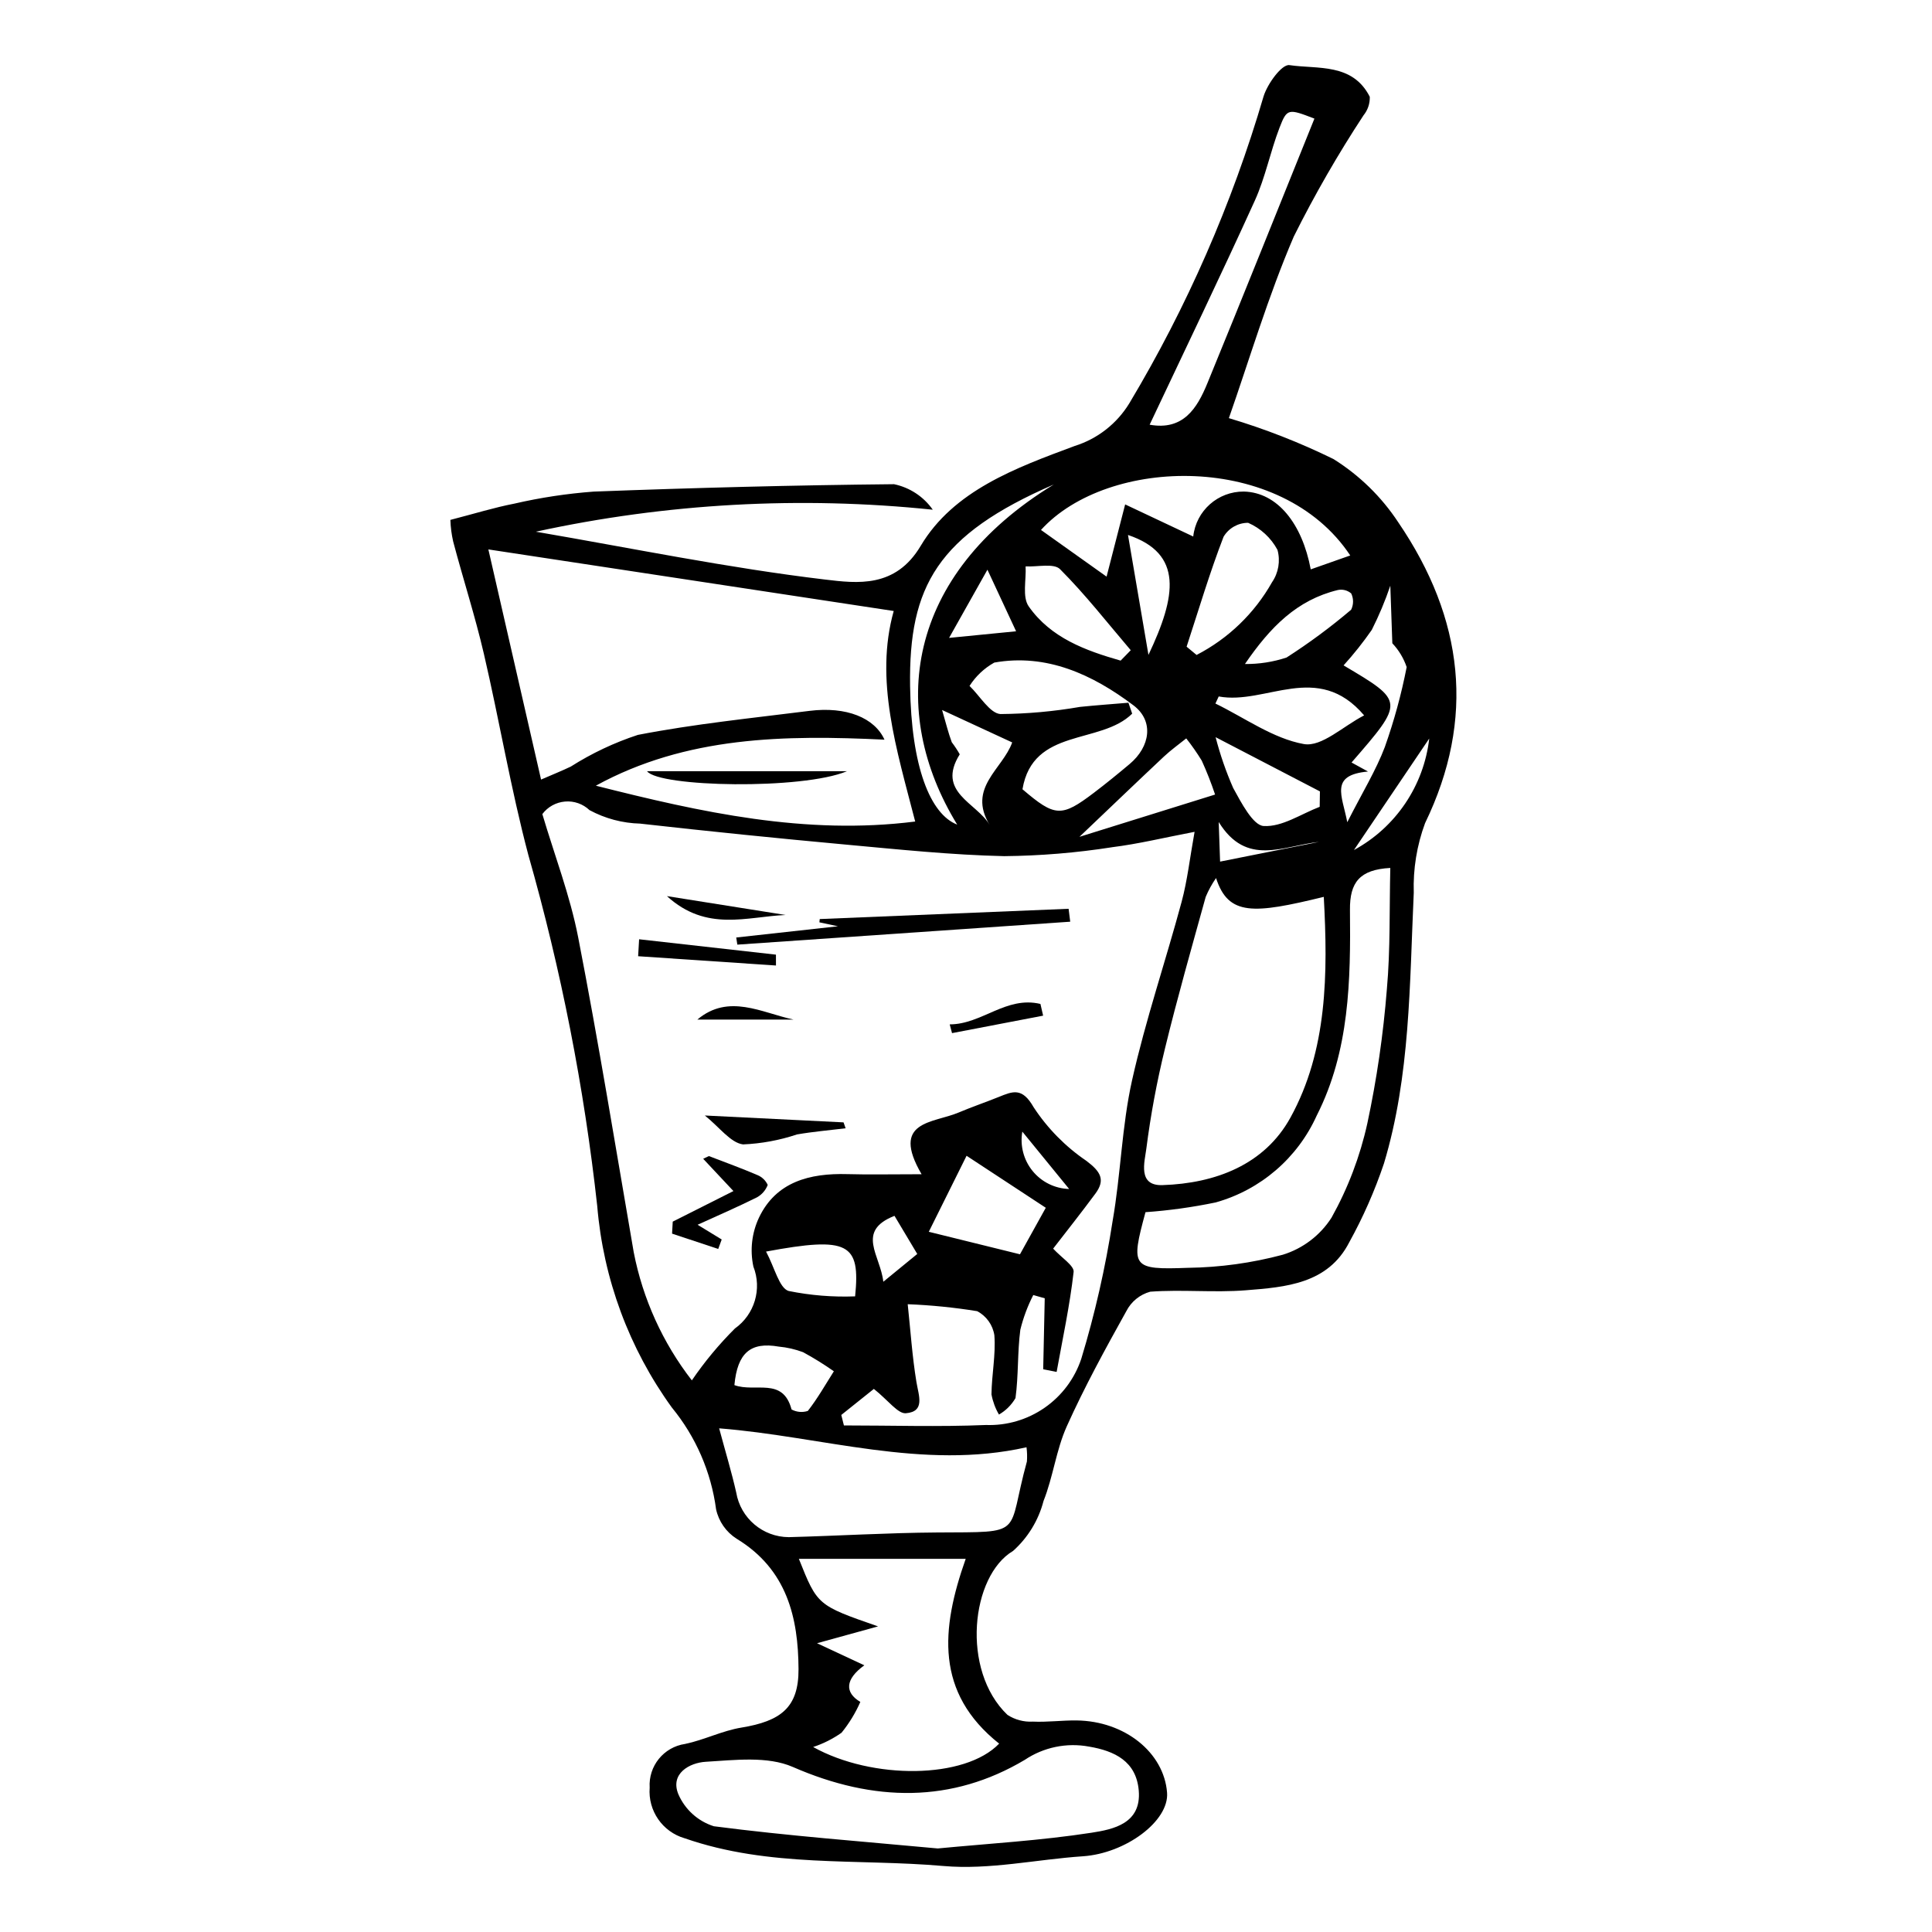 <?xml version="1.0" encoding="UTF-8"?>
<!-- The Best Svg Icon site in the world: iconSvg.co, Visit us! https://iconsvg.co -->
<svg fill="#000000" width="800px" height="800px" version="1.1" viewBox="144 144 512 512" xmlns="http://www.w3.org/2000/svg">
 <g>
  <path d="m286.02 284.91c25.527 4.383 50.984 9.617 76.625 12.676 8.57 1.023 18.668 2.305 25.344-8.918 8.723-14.668 25.227-20.684 40.777-26.465v-0.004c6.082-1.891 11.262-5.945 14.559-11.391 15.238-25.469 27.176-52.766 35.527-81.246 1.027-3.359 4.856-8.602 6.856-8.305 7.508 1.109 16.719-0.621 21.301 8.395h-0.004c0.059 1.785-0.531 3.531-1.66 4.914-6.785 10.332-12.957 21.059-18.477 32.117-6.836 15.914-11.785 32.688-17.203 48.133v-0.004c9.52 2.836 18.789 6.461 27.707 10.836 6.867 4.285 12.727 10.004 17.18 16.766 17.398 25.547 20.492 52.102 7.106 79.73v-0.004c-2.18 5.894-3.199 12.156-2.996 18.441-1.117 24.16-0.898 48.531-7.906 71.773v-0.004c-2.43 7.219-5.504 14.199-9.188 20.863-5.656 11.031-16.816 11.891-27.48 12.73-8.355 0.66-16.891-0.25-25.254 0.371h-0.004c-2.746 0.746-5.047 2.621-6.34 5.156-5.57 10.004-11.086 20.078-15.785 30.527-2.809 6.246-3.617 13.418-6.172 19.812l0.004 0.004c-1.332 5.098-4.137 9.691-8.066 13.203-11.141 6.594-13.887 31.578-1.488 43.445h0.004c1.992 1.297 4.348 1.922 6.723 1.785 3.863 0.18 7.731-0.355 11.602-0.309 12.781 0.156 23.16 8.508 23.973 19.141 0.57 7.523-10.98 16.09-22.293 16.855-12.344 0.832-24.754 3.652-36.973 2.578-22.863-2.004-46.117 0.48-68.578-7.352l-0.004 0.004c-5.879-1.707-9.75-7.316-9.266-13.418-0.367-5.719 3.719-10.758 9.387-11.582 5.062-1.055 9.816-3.492 14.902-4.328 10.477-1.719 15.207-5.32 15.156-15.5-0.07-13.598-3.016-26.414-16.398-34.551l0.004 0.004c-2.789-1.77-4.75-4.578-5.453-7.805-1.32-9.91-5.383-19.254-11.727-26.977-11.332-15.664-18.168-34.125-19.77-53.391-3.465-31.438-9.562-62.531-18.234-92.945-4.684-17.652-7.684-35.688-11.824-53.473-2.324-9.98-5.5-19.789-8.125-29.711v-0.004c-0.426-1.875-0.672-3.785-0.734-5.703 6.469-1.672 11.648-3.285 16.957-4.312 6.918-1.598 13.949-2.66 21.031-3.188 26.504-1 53.035-1.703 79.582-1.961 4.16 0.867 7.832 3.285 10.27 6.762-35.145-3.656-70.645-1.691-105.17 5.824zm102.21 170.27c-8.312-14.23 3.07-13.492 9.793-16.34 3.504-1.484 7.125-2.711 10.656-4.137 3.727-1.504 6.203-2.602 9.234 2.707v0.004c3.684 5.617 8.438 10.449 13.992 14.223 3.789 2.848 5.086 5.035 2.387 8.684-3.797 5.137-7.773 10.141-11.195 14.578 2.18 2.375 5.609 4.539 5.426 6.168-1.012 8.906-2.91 17.684-4.504 26.504l-3.559-0.703 0.406-18.809-3.043-0.863h0.008c-1.5 2.918-2.648 6.004-3.43 9.188-0.789 5.984-0.465 12.152-1.285 18.129-1.055 1.812-2.562 3.312-4.379 4.359-0.969-1.652-1.637-3.461-1.984-5.344 0.059-5.227 1.156-10.445 0.77-15.625l0.004-0.004c-0.41-2.75-2.106-5.137-4.566-6.426-6.094-0.984-12.238-1.602-18.406-1.844 0.75 7.031 1.199 13.848 2.305 20.582 0.602 3.668 2.391 7.879-2.797 8.312-2.106 0.176-4.66-3.406-8.477-6.449l-8.633 6.902 0.695 2.777c12.551 0 25.137 0.406 37.648-0.117h0.004c5.535 0.195 10.984-1.41 15.535-4.57 4.551-3.156 7.957-7.703 9.711-12.957 3.633-11.973 6.41-24.184 8.312-36.551 2.164-12.328 2.43-25.098 5.148-37.258 3.574-15.98 8.883-31.512 13.141-47.324 1.527-5.668 2.176-11.602 3.43-18.535-8.113 1.547-14.938 3.219-21.895 4.082l0.004 0.004c-9.449 1.477-18.996 2.266-28.559 2.359-14.035-0.312-28.102-1.793-42.137-3.078-18.113-1.66-36.219-3.504-54.309-5.539v-0.004c-4.703-0.113-9.316-1.34-13.457-3.578-1.734-1.648-4.094-2.477-6.481-2.273-2.391 0.199-4.578 1.41-6.016 3.324 3.211 10.84 7.348 21.602 9.5 32.676 5.387 27.73 9.914 55.598 14.715 83.422 2.402 12.375 7.68 24.012 15.406 33.973 3.363-4.934 7.188-9.535 11.414-13.75 5.207-3.699 7.223-10.469 4.891-16.41-0.938-4.371-0.418-8.93 1.488-12.973 4.519-9.484 13.422-11.809 23.43-11.523 5.684 0.16 11.371 0.027 19.656 0.027zm-7.387-149.26-107.42-16.32c4.523 19.75 9.191 40.148 13.965 60.992 3.078-1.336 5.523-2.309 7.883-3.445 5.551-3.523 11.52-6.344 17.766-8.391 14.973-2.906 30.258-4.453 45.445-6.363 9.84-1.238 17.305 1.848 19.918 7.629-26.379-1.27-52.52-0.945-76.496 12.195 27.852 7.039 55.547 13.18 84.633 9.496-4.93-19.141-10.805-37.555-5.691-55.793zm85.422 70.77c-1.09 1.57-2.012 3.246-2.746 5.008-3.703 13.367-7.508 26.711-10.797 40.195v0.004c-2.144 8.742-3.793 17.602-4.934 26.531-0.438 3.453-2.375 9.855 4.266 9.641 14.07-0.461 27.039-5.406 33.91-17.863 9.859-17.883 9.953-38.234 8.852-58.527-18.625 4.551-25.281 5.102-28.551-4.988zm-73.742 257.17c13.574-1.305 27.293-2.086 40.762-4.172 5.781-0.895 13.242-2.438 12.496-11.191-0.66-7.742-6.402-10.484-13.152-11.625h-0.004c-5.922-1.109-12.047 0.152-17.051 3.512-19.273 11.461-39.945 11.277-61.465 1.879-6.727-2.938-15.414-1.824-23.094-1.371-4.266 0.25-9.477 3.117-7.25 8.578 1.754 4.062 5.184 7.168 9.402 8.504 19.68 2.562 39.465 4.031 59.355 5.887zm55.043-168.62c-3.965 14.598-3.66 15.312 11.293 14.742v0.004c8.473-0.117 16.902-1.281 25.094-3.469 5.328-1.645 9.906-5.125 12.914-9.824 4.359-7.809 7.551-16.211 9.484-24.945 2.508-11.738 4.242-23.633 5.184-35.598 0.945-10.543 0.648-21.242 0.91-32.137-8.094 0.441-10.77 3.785-10.691 11.129 0.191 18.68-0.098 37.301-8.781 54.441h-0.004c-5.07 11.285-14.891 19.738-26.805 23.074-6.133 1.273-12.348 2.141-18.598 2.582zm-91.855 91.875c4.91 12.305 4.91 12.305 20.984 17.895-5.461 1.508-9.926 2.738-16.172 4.461l12.535 5.848c-5.09 3.684-5.266 7.215-1.062 9.703h0.004c-1.285 2.934-2.961 5.68-4.981 8.168-2.309 1.625-4.844 2.902-7.527 3.785 15.699 8.742 40.27 8.523 49.289-0.895-16.98-13.504-15.441-30.348-8.859-48.965zm60.324-29.574c-27.488 6.176-54.203-2.871-81.453-5.016 1.719 6.387 3.32 11.656 4.523 17v0.004c1.152 6.805 7.027 11.797 13.93 11.832 13.094-0.344 26.164-1.148 39.266-1.238 23.809-0.16 18.359 1.012 23.84-18.809 0.098-1.258 0.062-2.523-0.105-3.773zm-1.07-174.38c8.598 7.352 10.316 7.473 18.906 0.953 3.234-2.453 6.383-5.027 9.492-7.637 5.465-4.586 6.523-11.402 1.008-15.559-10.848-8.18-23.039-13.793-36.871-11.328-2.664 1.488-4.918 3.613-6.562 6.188 2.727 2.617 5.398 7.277 8.195 7.453 7.066-0.055 14.117-0.688 21.078-1.895 4.269-0.438 8.559-0.742 12.836-1.105l0.992 2.898c-8.402 8.301-26.301 3.609-29.074 20.031zm45.254-66.98c0.75-6.836 6.562-11.984 13.438-11.914 8.898 0.242 15.43 8.523 17.703 20.621l10.469-3.684c-18.23-27.492-64.219-26.289-81.957-6.762l17.383 12.371c1.484-5.773 3.203-12.457 4.922-19.141zm-11.551-29.629c8.887 1.605 12.566-4.32 15.297-10.977 9.57-23.32 18.926-46.738 28.371-70.141-6.894-2.656-7.258-2.762-9.246 2.406-2.438 6.328-3.75 13.16-6.535 19.297-8.953 19.715-18.359 39.211-27.887 59.414zm9.797 58.828 2.644 2.191c8.402-4.34 15.348-11.035 19.992-19.27 1.715-2.504 2.246-5.637 1.449-8.566-1.711-3.203-4.453-5.734-7.781-7.184-2.668-0.004-5.141 1.402-6.508 3.691-3.684 9.539-6.606 19.395-9.797 29.137zm-44.16 161.02 6.84-12.328-20.992-13.781c-3.352 6.75-6.293 12.668-10.012 20.145zm52.668-147.83-0.871 1.875c7.773 3.793 15.301 9.277 23.414 10.734 4.738 0.852 10.414-4.734 15.996-7.594-12.348-14.531-26.023-2.691-38.539-5.016zm-43.703-56.176c-30.805 13.371-38.469 26.91-38.086 53.434 0.305 21.383 5.352 33.945 12.488 36.707-18.375-29.992-13.824-66.066 25.598-90.141zm17.711 46.676 2.68-2.754c-6.172-7.231-12.039-14.77-18.738-21.477-1.641-1.645-6.012-0.566-9.125-0.738 0.195 3.598-0.938 8.105 0.836 10.621 5.887 8.363 15.07 11.691 24.348 14.348zm71.469-19.852c-1.363 4.016-3.004 7.93-4.914 11.711-2.285 3.293-4.781 6.434-7.473 9.406 16.156 9.562 16.156 9.562 2.113 25.734l4.356 2.394c-10.215 0.934-6.859 6.281-5.488 13.43 4.051-7.977 7.613-13.738 9.977-19.992h-0.004c2.441-6.887 4.367-13.945 5.766-21.117-0.797-2.352-2.094-4.504-3.801-6.309zm-46.438 55.348c-1.023-3.059-2.203-6.062-3.539-9-1.254-2.039-2.625-4.004-4.106-5.883-1.973 1.594-4.059 3.074-5.902 4.805-7.156 6.715-14.234 13.512-22.398 21.281 12.285-3.828 23.828-7.426 35.945-11.203zm0.133-15.207h0.004c1.191 4.606 2.746 9.105 4.656 13.461 2.121 3.859 5.25 9.91 8.07 10.082 4.902 0.297 9.902-3.188 14.859-5.086l0.059-4.086zm-127.52 171.71c5.551 2.035 12.836-2.242 15.148 6.453 1.324 0.715 2.883 0.855 4.312 0.391 2.574-3.281 4.648-6.965 6.898-10.508-2.617-1.844-5.34-3.531-8.152-5.059-2.074-0.777-4.242-1.277-6.445-1.48-7.477-1.312-10.957 1.648-11.762 10.203zm135.3-191.1c3.742 0.039 7.469-0.539 11.023-1.715 5.981-3.836 11.699-8.07 17.117-12.668 0.672-1.359 0.68-2.953 0.02-4.32-0.973-0.832-2.273-1.164-3.527-0.906-10.832 2.621-17.906 9.789-24.633 19.609zm-126.91 155.71c2.277 4.231 3.477 9.668 5.977 10.445v-0.004c5.797 1.176 11.715 1.656 17.625 1.43 1.422-14.078-1.695-15.941-23.602-11.871zm65.227-134.93c-5.668-2.621-11.293-5.227-18.578-8.594 1.023 3.488 1.645 6.074 2.574 8.555 0.773 1.012 1.477 2.078 2.106 3.191-6.289 10.062 4.504 12.82 7.918 18.711-5.973-9.863 3.441-14.758 5.981-21.863zm30.688-54.977c1.809 10.594 3.617 21.188 5.426 31.781 7.414-15.629 9.242-26.84-5.426-31.781zm-37.25 9.203-10.16 18.07 17.758-1.75zm97.129 74.293c11.07-6.008 18.52-17.035 19.957-29.551-6.363 9.418-12.902 19.098-19.957 29.551zm-124.72 114.41c3.445-2.816 6.047-4.949 8.996-7.363l-6.035-10.105c-10.32 4.059-3.703 10.508-2.961 17.469zm49.25-24.582c-3.914-4.797-8.164-10.004-12.41-15.207-0.648 3.711 0.344 7.523 2.727 10.441 2.383 2.922 5.918 4.66 9.684 4.766zm40-86.762c8.938-1.781 17.578-3.5 26.219-5.223-9.617 1.051-19.215 6.672-26.586-5.273z"/>
  <path d="m427.62 388.26-88.219 6.078-0.293-1.891 26.961-2.973-4.914-1.047 0.082-0.867c21.984-0.906 43.969-1.816 65.953-2.723z"/>
  <path d="m331.86 450.37c4.324 1.668 8.688 3.242 12.945 5.07h0.004c1.168 0.504 2.113 1.422 2.644 2.578-0.531 1.391-1.531 2.551-2.832 3.281-5.012 2.5-10.16 4.727-15.754 7.277l6.391 3.902-0.922 2.508-12.23-4.059 0.176-3.184 16.086-8.098c-2.57-2.742-5.297-5.648-8.02-8.555z"/>
  <path d="m330.79 439.62 36.758 1.82 0.547 1.566c-4.309 0.531-8.652 0.895-12.918 1.637v0.004c-4.606 1.539-9.406 2.426-14.258 2.633-3.305-0.414-6.273-4.578-10.129-7.66z"/>
  <path d="m349.64 399.87-36.527-2.461 0.258-4.492 36.262 4.074z"/>
  <path d="m354.3 414.2h-25.5c8.305-6.981 17.004-1.828 25.5 0z"/>
  <path d="m352.2 386.48c-10.258 0.438-20.973 4.566-31.457-5z"/>
  <path d="m420.44 413.16-24.141 4.629-0.617-2.32c8.516 0.008 14.93-7.586 24.043-5.414z"/>
  <path d="m368.46 348.38c-11.891 4.973-49.82 4.219-52.988 0z"/>
 </g>
</svg>